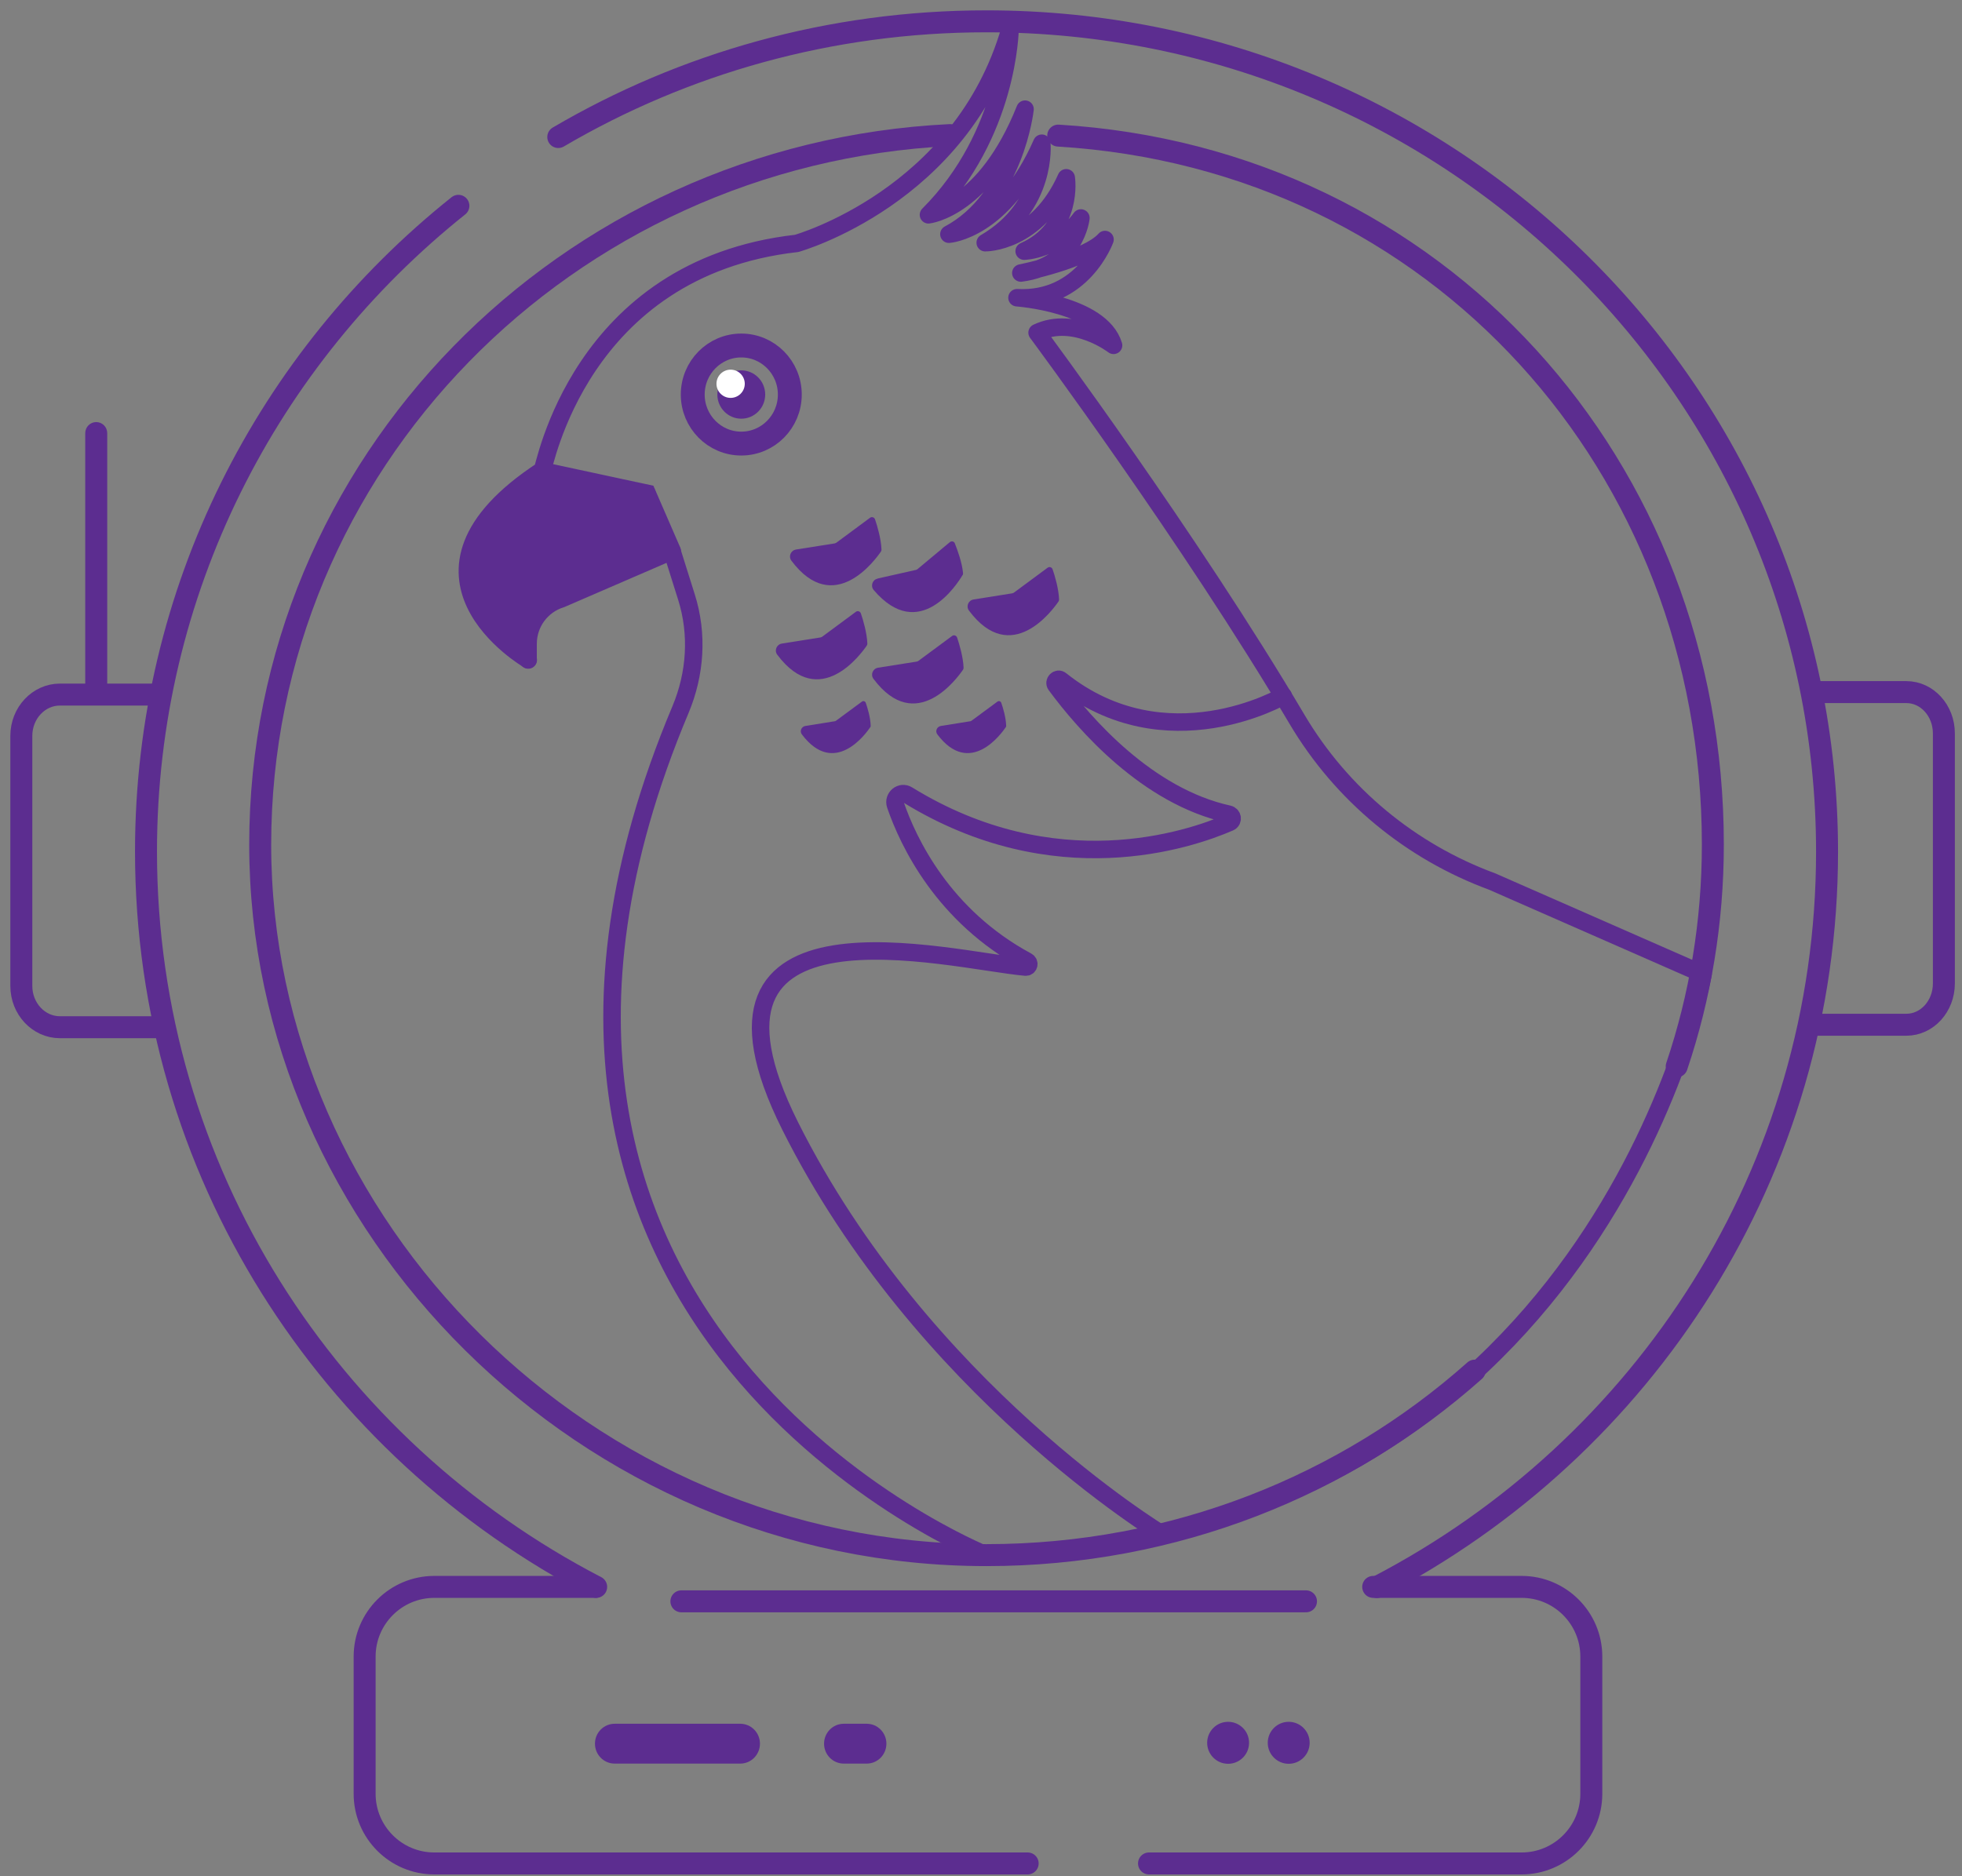 <svg width="92" height="88" viewBox="0 0 92 88" fill="none" xmlns="http://www.w3.org/2000/svg">
<rect x="0" y="0" width="92" height="88" fill="#808080" stroke="none"/>
<path d="M45.641 28.118L47.467 27.828C47.467 27.828 47.516 27.812 47.532 27.804L49.121 26.629C49.203 26.563 49.325 26.604 49.358 26.703C49.465 27.009 49.645 27.63 49.661 28.118C49.661 28.151 49.653 28.184 49.636 28.209C49.374 28.59 47.426 31.295 45.436 28.639C45.289 28.441 45.403 28.159 45.649 28.118H45.641Z" fill="#5C2D90"/>
<path d="M41.162 31.319L42.988 31.03C42.988 31.03 43.037 31.013 43.054 31.005L44.642 29.83C44.724 29.764 44.847 29.805 44.88 29.904C44.986 30.211 45.166 30.831 45.183 31.319C45.183 31.352 45.174 31.385 45.158 31.41C44.896 31.791 42.947 34.496 40.958 31.84C40.81 31.642 40.925 31.36 41.17 31.319H41.162Z" fill="#5C2D90"/>
<path d="M37.764 34.049L39.156 33.826C39.156 33.826 39.189 33.817 39.205 33.801L40.417 32.907C40.483 32.858 40.573 32.891 40.597 32.965C40.679 33.197 40.819 33.669 40.827 34.041C40.827 34.066 40.827 34.09 40.802 34.115C40.606 34.405 39.124 36.465 37.601 34.446C37.486 34.297 37.576 34.082 37.764 34.049Z" fill="#5C2D90"/>
<path d="M44.118 34.049L45.51 33.826C45.51 33.826 45.543 33.817 45.559 33.801L46.771 32.907C46.836 32.858 46.926 32.891 46.951 32.965C47.033 33.197 47.172 33.669 47.18 34.041C47.18 34.066 47.18 34.09 47.156 34.115C46.959 34.405 45.477 36.465 43.954 34.446C43.84 34.297 43.929 34.082 44.118 34.049Z" fill="#5C2D90"/>
<path d="M36.651 30.186L38.477 29.897C38.477 29.897 38.526 29.88 38.542 29.872L40.13 28.697C40.212 28.631 40.335 28.672 40.368 28.772C40.474 29.078 40.654 29.698 40.671 30.186C40.671 30.219 40.663 30.253 40.646 30.277C40.384 30.658 38.435 33.363 36.446 30.707C36.298 30.509 36.413 30.228 36.659 30.186H36.651Z" fill="#5C2D90"/>
<path d="M37.314 25.776L39.14 25.487C39.14 25.487 39.189 25.47 39.206 25.462L40.794 24.287C40.876 24.221 40.999 24.262 41.032 24.361C41.138 24.668 41.318 25.288 41.334 25.776C41.334 25.809 41.326 25.842 41.31 25.867C41.048 26.248 39.099 28.953 37.109 26.297C36.962 26.099 37.077 25.817 37.322 25.776H37.314Z" fill="#5C2D90"/>
<path d="M41.154 27.134L42.956 26.728C42.956 26.728 43.005 26.712 43.021 26.695L44.536 25.43C44.618 25.363 44.74 25.388 44.773 25.487C44.896 25.794 45.117 26.397 45.158 26.886C45.158 26.919 45.158 26.952 45.133 26.977C44.896 27.374 43.111 30.195 40.966 27.671C40.81 27.481 40.908 27.192 41.146 27.142L41.154 27.134Z" fill="#5C2D90"/>
<path d="M44.544 6.336C26.53 7.213 12.201 21.773 12.201 39.617C12.201 57.461 27.447 72.939 46.255 72.939C55.074 72.939 63.106 69.663 69.149 64.286" stroke="#5C2D90" stroke-width="1.03" stroke-miterlimit="10" stroke-linecap="round"/>
<path d="M49.621 6.36C67.438 7.436 80.317 21.913 80.317 39.608C80.317 43.24 79.728 46.739 78.623 50.015" stroke="#5C2D90" stroke-width="1.03" stroke-miterlimit="10" stroke-linecap="round"/>
<path d="M27.955 74.429C15.403 67.918 6.846 54.922 6.846 39.94C6.846 27.704 12.561 16.784 21.495 9.653" stroke="#5C2D90" stroke-width="1.03" stroke-miterlimit="10" stroke-linecap="round"/>
<path d="M26.178 6.427C32.057 2.977 38.919 1 46.255 1C68.027 1 85.672 18.439 85.672 39.948C85.672 54.922 77.116 67.926 64.564 74.437" stroke="#5C2D90" stroke-width="1.03" stroke-miterlimit="10" stroke-linecap="round"/>
<path d="M34.71 80.848H28.823C28.312 80.848 27.898 81.266 27.898 81.782C27.898 82.299 28.312 82.717 28.823 82.717H34.71C35.221 82.717 35.635 82.299 35.635 81.782C35.635 81.266 35.221 80.848 34.71 80.848Z" fill="#5C2D90"/>
<path d="M40.639 80.848H39.566C39.055 80.848 38.641 81.266 38.641 81.782C38.641 82.299 39.055 82.717 39.566 82.717H40.639C41.15 82.717 41.564 82.299 41.564 81.782C41.564 81.266 41.15 80.848 40.639 80.848Z" fill="#5C2D90"/>
<path d="M57.587 82.726C58.13 82.726 58.57 82.285 58.57 81.741C58.57 81.198 58.13 80.757 57.587 80.757C57.045 80.757 56.605 81.198 56.605 81.741C56.605 82.285 57.045 82.726 57.587 82.726Z" fill="#5C2D90"/>
<path d="M60.428 82.726C60.971 82.726 61.411 82.285 61.411 81.741C61.411 81.198 60.971 80.757 60.428 80.757C59.886 80.757 59.446 81.198 59.446 81.741C59.446 82.285 59.886 82.726 60.428 82.726Z" fill="#5C2D90"/>
<path d="M5.028 20.317C5.028 20.029 4.797 19.796 4.512 19.796C4.228 19.796 3.997 20.029 3.997 20.317V32.461C3.997 32.749 4.228 32.983 4.512 32.983C4.797 32.983 5.028 32.749 5.028 32.461V20.317Z" fill="#5C2D90"/>
<path d="M27.914 74.429H20.365C18.563 74.429 17.098 75.893 17.098 77.696V84.133C17.098 85.936 18.563 87.4 20.365 87.4H48.188" stroke="#5C2D90" stroke-width="1.03" stroke-linecap="round" stroke-linejoin="round"/>
<path d="M53.878 87.4H71.351C73.153 87.4 74.618 85.936 74.618 84.133V77.696C74.618 75.893 73.153 74.429 71.351 74.429H64.391" stroke="#5C2D90" stroke-width="1.03" stroke-linecap="round" stroke-linejoin="round"/>
<path d="M61.239 75.106H31.951" stroke="#5C2D90" stroke-width="1.03" stroke-linecap="round" stroke-linejoin="round"/>
<path d="M84.927 32.461H89.39C90.364 32.461 91.15 33.33 91.15 34.397V46.127C91.15 47.195 90.364 48.063 89.39 48.063H84.812" stroke="#5C2D90" stroke-width="1.03" stroke-miterlimit="10"/>
<path d="M7.509 48.179H2.81C1.811 48.179 1 47.311 1 46.244V34.513C1 33.446 1.811 32.577 2.81 32.577H7.395" stroke="#5C2D90" stroke-width="1.03" stroke-miterlimit="10"/>
<path d="M25.425 22.079C25.523 22.013 27.128 12.574 37.355 11.416C37.355 11.416 45.093 9.248 47.361 1.364C47.361 1.364 47.312 6.295 43.537 10.075C43.537 10.075 46.198 9.794 48.065 5.12C48.065 5.12 47.614 9.323 44.495 10.985C44.495 10.985 47.05 10.82 48.851 6.717C48.851 6.717 49.146 9.662 46.198 11.383C46.198 11.383 48.622 11.416 49.997 8.338C49.997 8.338 50.382 10.721 48.024 11.78C48.024 11.78 49.572 11.746 50.685 10.224C50.685 10.224 50.456 12.475 47.868 12.805C47.868 12.805 50.964 12.193 51.815 11.234C51.815 11.234 50.775 14.129 47.688 13.964C47.688 13.964 51.627 14.245 52.216 16.197C52.216 16.197 50.374 14.774 48.63 15.602C48.63 15.602 55.803 25.256 60.822 33.744C62.91 37.268 66.152 39.94 69.968 41.346L79.859 45.689C79.859 45.689 74.913 72.328 46.239 72.931C46.239 72.931 19.702 62.309 31.91 33.28C32.614 31.601 32.737 29.74 32.188 28.002L31.509 25.843L26.309 28.093C25.392 28.375 24.762 29.227 24.762 30.195V30.939C24.762 30.939 17.941 26.968 25.417 22.063L25.425 22.079Z" stroke="#5C2D90" stroke-width="0.82" stroke-linejoin="round"/>
<path d="M24.77 30.955L23.951 29.441C23.738 28.572 24.099 27.654 24.852 27.183L30.338 23.145" stroke="#5C2D90" stroke-width="0.82" stroke-miterlimit="10" stroke-linecap="round"/>
<path d="M34.759 20.805C36.016 20.805 37.035 19.775 37.035 18.505C37.035 17.235 36.016 16.205 34.759 16.205C33.502 16.205 32.483 17.235 32.483 18.505C32.483 19.775 33.502 20.805 34.759 20.805Z" stroke="#5C2D90" stroke-width="1.12" stroke-miterlimit="10" stroke-linecap="round"/>
<path d="M34.759 19.638C35.379 19.638 35.881 19.13 35.881 18.505C35.881 17.878 35.379 17.371 34.759 17.371C34.139 17.371 33.637 17.878 33.637 18.505C33.637 19.13 34.139 19.638 34.759 19.638Z" fill="#5C2D90"/>
<path d="M25.425 22.079L30.346 23.138L31.525 25.852" stroke="#5C2D90" stroke-width="0.82" stroke-miterlimit="10" stroke-linecap="round"/>
<path d="M54.484 71.955C54.484 71.955 43.226 65.155 37.044 52.795C31.427 41.553 44.544 45.044 48.089 45.358C48.245 45.374 48.302 45.159 48.163 45.085C44.225 42.967 42.587 39.493 41.989 37.755C41.867 37.4 42.251 37.085 42.562 37.284C49.465 41.536 55.762 39.393 57.653 38.574C57.841 38.492 57.809 38.235 57.612 38.186C53.797 37.35 50.857 33.958 49.506 32.13C49.391 31.973 49.596 31.774 49.743 31.898C54.689 35.844 60.175 32.643 60.175 32.643" stroke="#5C2D90" stroke-width="0.82" stroke-miterlimit="10" stroke-linecap="round"/>
<path d="M34.259 18.662C34.626 18.662 34.923 18.365 34.923 18C34.923 17.634 34.626 17.338 34.259 17.338C33.893 17.338 33.596 17.634 33.596 18C33.596 18.365 33.893 18.662 34.259 18.662Z" fill="white"/>
<path d="M30.346 23.137L31.525 25.851L25.433 28.631L24.778 30.947C24.778 30.947 17.663 26.662 25.433 22.07L30.346 23.129V23.137Z" fill="#5C2D90"/>
</svg>
